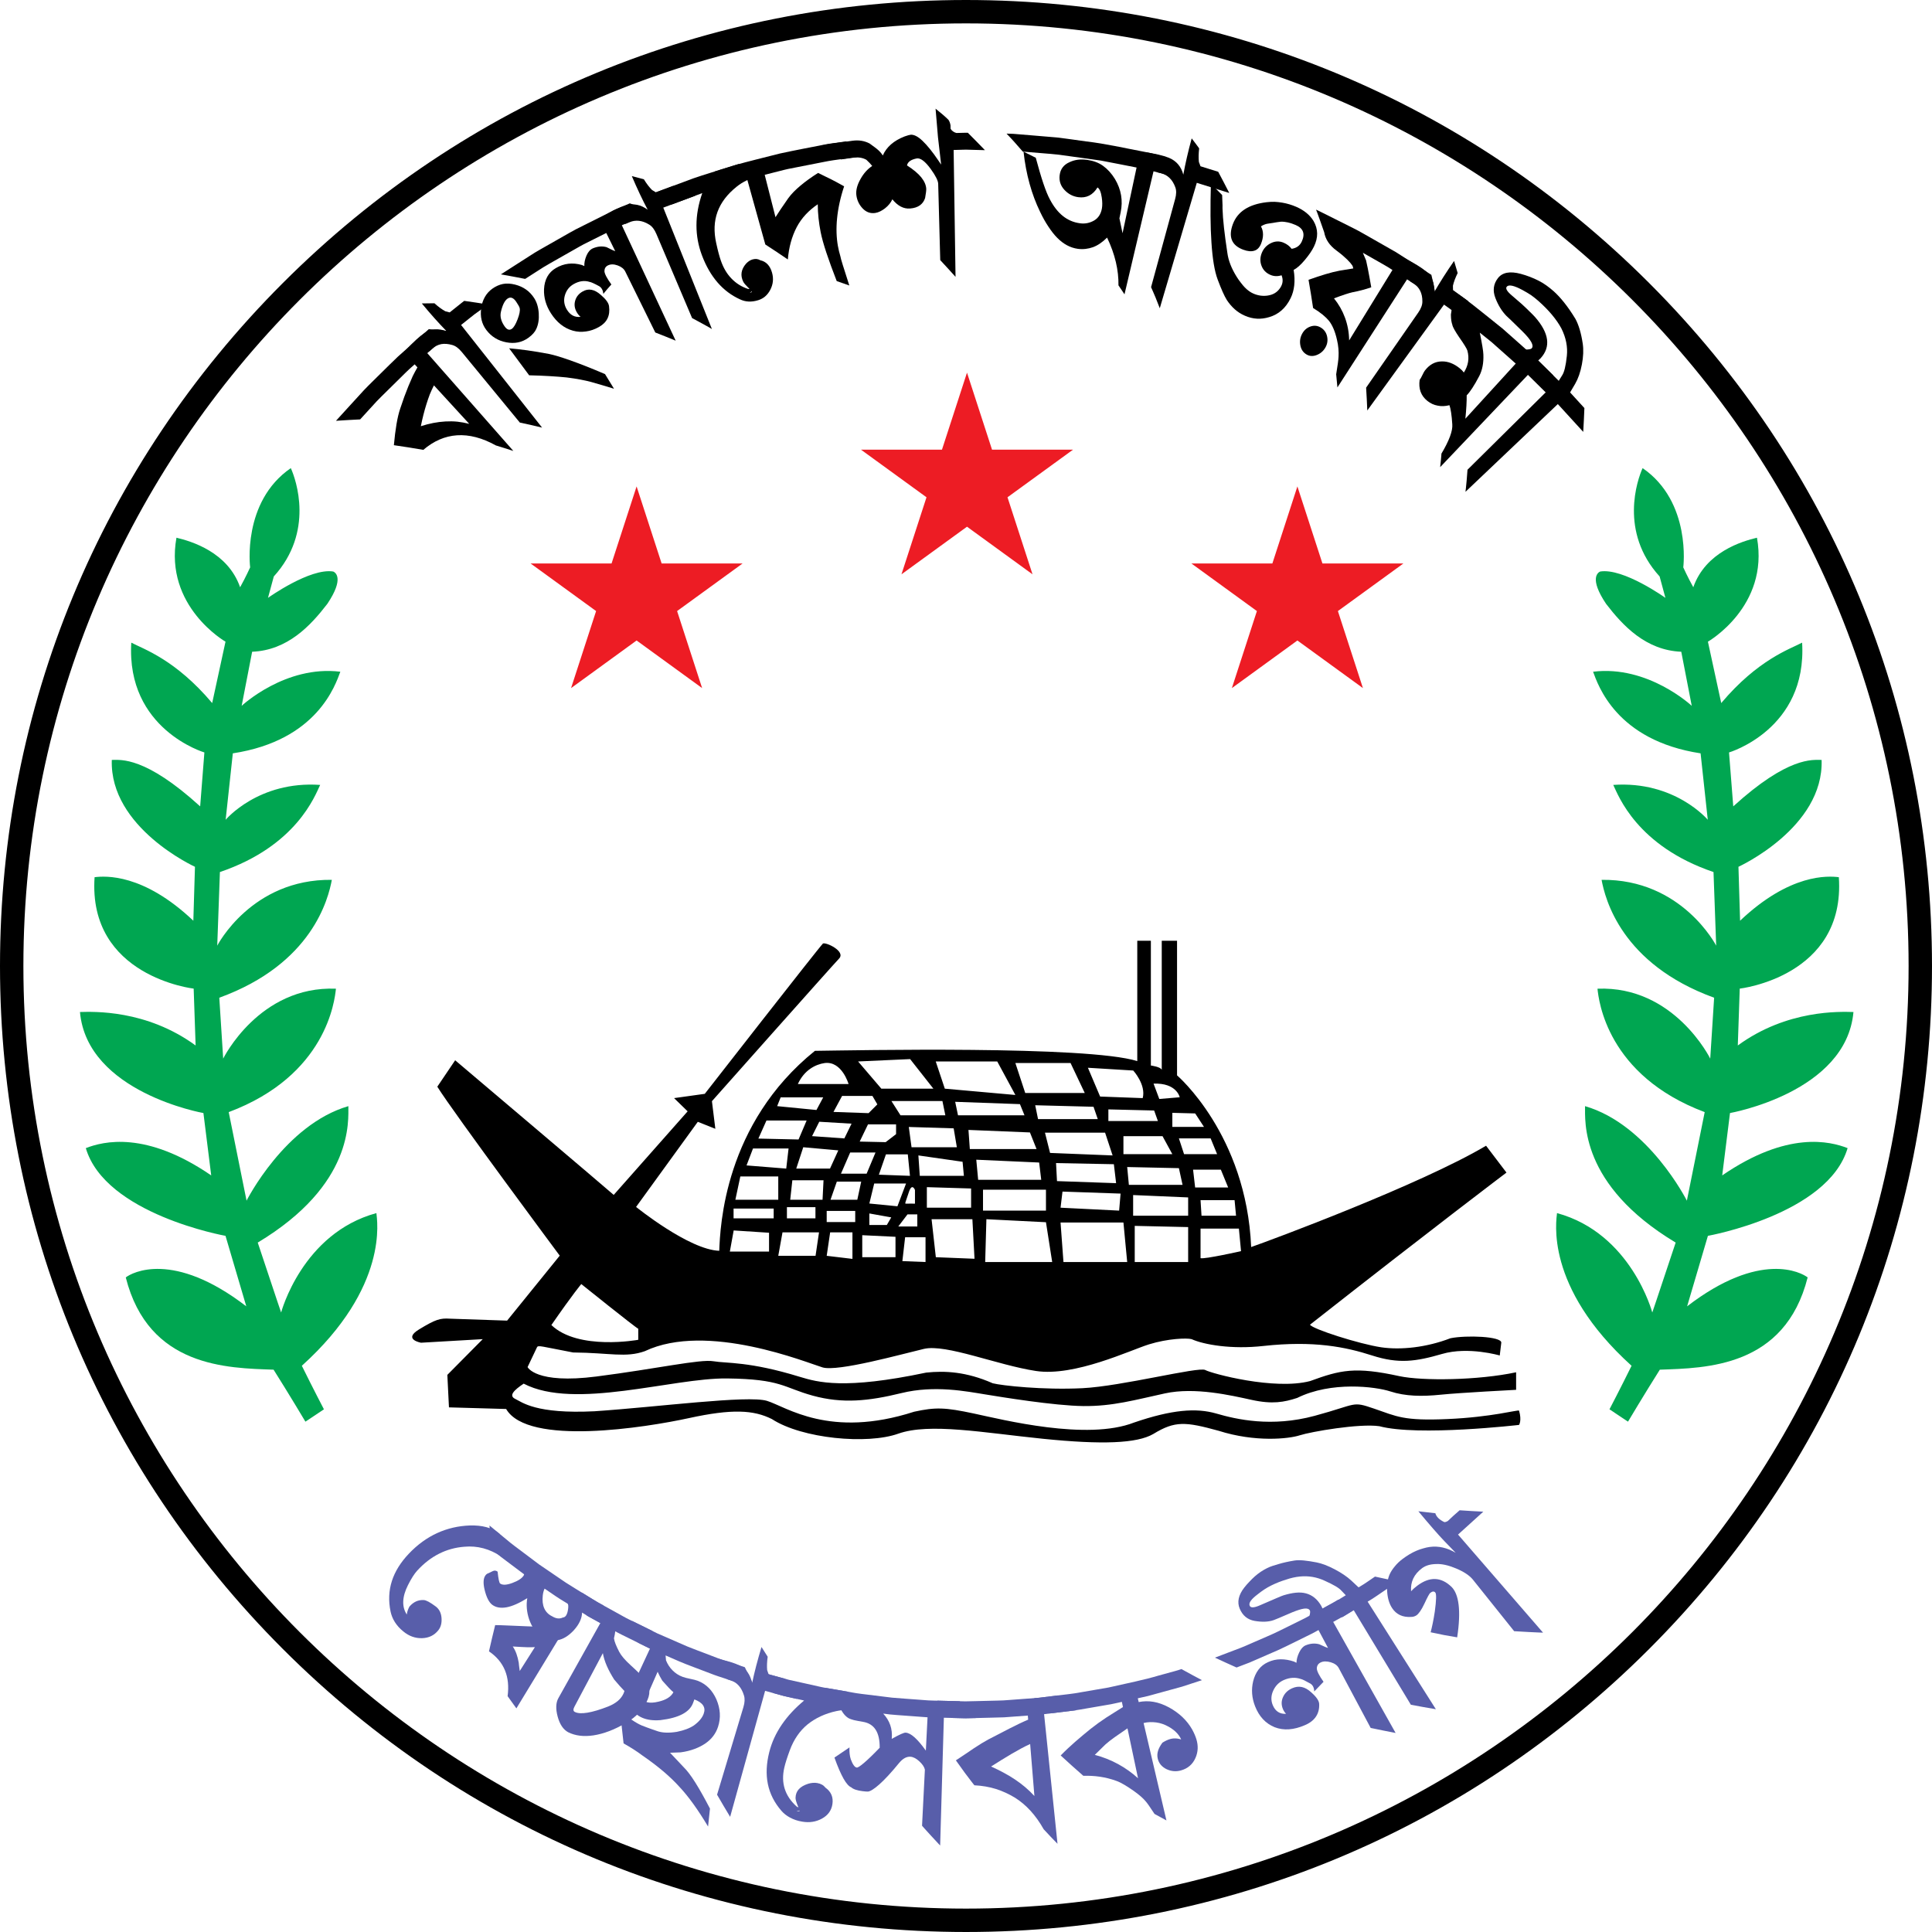 <?xml version="1.0" encoding="utf-8"?>
<!-- Generator: Adobe Illustrator 28.6.0, SVG Export Plug-In . SVG Version: 9.03 Build 54939)  -->
<svg version="1.1" id="Layer_1" xmlns="http://www.w3.org/2000/svg" xmlns:xlink="http://www.w3.org/1999/xlink" x="0px" y="0px"
	 viewBox="0 0 495.601 495.6" enable-background="new 0 0 495.601 495.6" xml:space="preserve">
<g>
	<g>
		<path d="M247.799,495.6c-66.189,0-128.418-25.775-175.221-72.579C25.776,376.218,0,313.99,0,247.8
			c0-66.19,25.776-128.418,72.579-175.221C119.382,25.776,181.61,0,247.799,0c66.19,0,128.418,25.776,175.221,72.579
			c46.804,46.803,72.58,109.032,72.58,175.221c0,66.189-25.776,128.418-72.58,175.221C376.218,469.825,313.989,495.6,247.799,495.6z
			 M247.799,6C114.471,6,6,114.471,6,247.8s108.471,241.8,241.799,241.8c133.33,0,241.801-108.471,241.801-241.8
			S381.129,6,247.799,6z"/>
	</g>
	<path d="M389.67,361.853c-0.333-0.25-7,1.667-18.334,2.167c-11.334,0.5-13-0.667-18.833-2.667c-5.833-2-4.167-1.166-15.25,1.834
		c-11.083,3-20.084,0.917-25.25-0.583c-5.166-1.5-11.417-1-21.084,2.307c-12.084,4.724-33.666-0.724-41.083-2.308
		c-7.417-1.584-9.833-1.666-15.333-0.467c-21.688,7.004-32.834-1.283-37.75-2.783c-4.917-1.5-28.084,1.584-44.25,2.667
		c-15.084,0.75-18.584-2.333-20.334-3.167c-1.75-0.834-0.333-2.25,2.167-3.916c13.084,6.834,38.167-1.5,52.167-1.334
		c14,0.166,14.416,2.334,22,4.417c7.583,2.083,14.25,1.417,22.75-0.666s16.75-0.417,21.416,0.333c4.084,0.667,17.75,2.917,25.25,3
		c7.5,0.083,13.25-1.583,20.917-3.25c7.667-1.667,16.916,0.5,22.25,1.667c5.334,1.167,8.333,0.583,11.666-0.5
		c8.75-4.333,20.083-2.917,23.917-1.667c3.834,1.25,8.083,1.333,12.916,0.833c4.833-0.5,19.334-1.25,19.334-1.25s0,0,0-4.5
		c-9.75,2.083-24,2.25-29.917,1c-11.417-2.5-15.166-1.583-22.916,1.25c-9.166,2.416-25.25-1.916-26.917-2.833
		c-1.667-0.917-21.417,4.167-31.5,4.667c-10.083,0.5-20.666-0.667-23-1.261c-6.834-3.011-12.333-3.239-17.083-2.739
		c-21,4.417-27.75,2.499-32.417,1.083c-13-4-18.75-3.417-22.166-4c-3.417-0.583-14.417,1.916-30,3.916
		c-15.584,2-17.667-2.416-17.667-2.416s0,0,2.417-5.084c0.333-0.584,0.916-0.25,9.25,1.334c9.5,0.084,13.5,1.416,18.416-0.334
		c16-7.584,41.667,3.001,45.584,4.167c3.917,1.166,20.333-3.417,26-4.75c5.666-1.333,18.833,4.167,28.75,5.667
		c9.917,1.5,24.166-5.334,28.999-6.834s9.75-1.666,10.917-1.333c3.167,1.417,10.25,2.667,18.417,1.75
		c12.917-1.417,21.107,0.251,27.892,2.44c6.785,2.188,11.162,1.576,17.947-0.394c6.741-1.97,14.795,0.394,14.795,0.394
		s0,0,0.395-3.283c0.088-1.62-8.93-1.97-13.045-1.138c-6.129,2.364-12.738,3.063-17.773,2.319
		c-5.559-0.832-17.628-4.672-18.253-5.797c31.5-24.75,50.399-39.018,50.399-39.018s0,0-5.233-6.89
		c-16.918,10.028-55.462,24.332-60.259,25.988c-1.221-28.865-19.011-44.037-19.011-44.037v-34.533h-3.924c0,0,0,0,0,33.138
		c-0.175-0.785-2.791-1.134-2.791-1.134v-32.004h-3.488c0,0,0,11.25,0,30.871c-12.819-4.012-72.443-2.756-82.693-2.631
		c-23.25,18.75-24.291,45.042-24.541,51.292c-7.75-0.25-21.334-11.25-21.334-11.25l15.834-21.834l4.5,1.792l-0.875-7.084
		c0,0,30.527-34.377,32.631-36.6c1.726-1.846-3.32-4.216-4.145-3.85c-1.191,1.191-30.321,38.565-30.321,38.565l-7.878,1.1
		l3.481,3.39c0,0,0,0-18.962,21.436c-1.19-1.099-40.672-34.535-40.672-34.535l-4.581,6.778c4.261,6.824,31.406,43.343,31.406,43.343
		l-13.5,16.666c0,0,0,0-14.667-0.5c-2.5-0.167-3.666,0.167-7.916,2.75c-4.25,2.583,0.5,3.417,0.5,3.417l15.833-0.917l-9.083,9.167
		l0.416,8.333c0,0,0,0,14.667,0.417c5.584,9.584,35.833,4.75,46.917,2.333c11.083-2.417,16.583-2.083,21.25,0.25
		c7.751,5.041,24.5,6.583,32.416,3.75c8-2.833,21.833-0.25,37.083,1.304s24.167,1.196,28.333-1.221
		c5.583-3.417,8.25-3.166,16.75-0.833c9.416,3,18,2.083,20.834,1.167c2.834-0.916,15.25-3.084,20.416-2.334
		c10,2.666,35.834-0.333,35.834-0.333S390.42,364.437,389.67,361.853z M209.206,322.143h-9.563l1.085-6.014h9.366L209.206,322.143z
		 M201.862,312.534v-2.863h7.319v2.863H201.862z M211.002,307.76h-8.292l0.542-4.99h8L211.002,307.76z M266.28,287.073l-0.725-3.551
		l14.957,0.389l1.089,3.162H266.28z M283.478,290.553l1.928,5.841l-16.041-0.643l-1.307-5.198H283.478z M265.897,294.758h-17.114
		l-0.351-4.906l15.771,0.643L265.897,294.758z M245.751,286.103l-0.726-3.463l16.616,0.596l1.167,2.867H245.751z M247.259,301.629
		h-11.314l-0.359-5.235l11.336,1.627L247.259,301.629z M245.453,294.292H233.83l-0.701-5.199l11.507,0.351L245.453,294.292z
		 M234.71,305.265v3.505c0,0-1.875-0.041-2.292,0c-0.416,0.041-0.125-0.333,0.71-2.916
		C233.963,303.271,234.71,305.265,234.71,305.265z M233.427,301.629l-7.977-0.294l1.811-5.211h5.609L233.427,301.629z
		 M229.864,290.932l-2.675,2.058l-6.659-0.15l2.132-4.414h7.202V290.932z M222.308,301.079h-6.583l2.363-5.431h6.495
		L222.308,301.079z M223.006,311.279l5.622,1.008l-1.131,1.944h-4.49V311.279z M222.808,285.548l-9.002-0.315l2.206-4.096h7.787
		l1.26,2.161L222.808,285.548z M218.441,288.248l-1.845,3.781l-8.282-0.585l1.845-3.691L218.441,288.248z M215.042,295.097
		l-2.128,4.673h-8.66l1.798-5.478L215.042,295.097z M218.671,322.931l-6.605-0.788l0.887-6.014h5.718V322.931z M219.384,313.488
		h-7.319v-2.863h7.319V313.488z M219.919,307.76h-6.875l1.625-4.656h6.25L219.919,307.76z M229.714,322.5h-8.527v-5.645l8.527,0.412
		V322.5z M223.006,308.729l1.247-5.125h8.166l-2.208,5.833L223.006,308.729z M232.8,311.509h2.51v3.111h-4.879L232.8,311.509z
		 M237.417,323.736l-5.939-0.235l0.706-6.116h5.234V323.736z M237.761,304.531l11.348,0.344v4.926h-11.348V304.531z M240.063,322.5
		l-1.094-9.746h10.47l0.547,10.147L240.063,322.5z M250.438,297.491l16.13,0.723l0.529,4.43h-16.178L250.438,297.491z
		 M252.164,305.186h16.149v5.362h-16.149V305.186z M252.722,323.736l0.312-10.981l15.279,0.772l1.597,10.21H252.722z M270.9,298.358
		l14.83,0.289l0.577,4.862l-15.166-0.529L270.9,298.358z M287.455,306.184l-0.374,4.364l-15.026-0.748l0.498-4.134L287.455,306.184z
		 M272.802,323.736l-0.747-10.132h16.131l0.964,10.132H272.802z M288.185,296.068v-4.614h10.031l2.515,4.614H288.185z
		 M289.149,299.369l13.267,0.289l0.936,4.285h-13.77L289.149,299.369z M304.788,323.736h-13.703v-9.272l13.703,0.312V323.736z
		 M304.788,311.858h-14.114v-5.3l14.114,0.607V311.858z M318.352,320.949c0,0-9.362,2.109-10.385,1.797c0-5.548,0-7.579,0-7.579
		h9.838L318.352,320.949z M317.071,311.858h-8.854l-0.25-3.99h8.73L317.071,311.858z M315.053,304.617h-8.474l-0.529-4.573h7.126
		L315.053,304.617z M312.215,296.068h-8.477l-1.322-4.044h8.14L312.215,296.068z M306.59,285.621l2.255,3.448h-8.113v-3.603
		L306.59,285.621z M302.625,281.473l-5.242,0.437l-1.47-3.932C301.87,277.74,302.625,281.473,302.625,281.473z M296.065,284.87
		l0.959,2.695h-12.701v-2.98L296.065,284.87z M290.702,274.614c0,0,3.337,3.64,2.427,7.078c-10.921-0.404-10.921-0.404-10.921-0.404
		l-3.135-7.382L290.702,274.614z M274.623,272.693l3.641,7.685h-15.27l-2.527-7.685H274.623z M255.815,272.289l4.651,8.595
		l-18.101-1.617l-2.326-6.978H255.815z M241.752,282.437l0.75,3.666h-11.5l-2.334-3.666H241.752z M233.467,271.682l5.966,7.584
		h-13.348l-5.966-6.978L233.467,271.682z M211.555,272.693c4.411-0.567,6.122,5.384,6.122,5.384h-13.008
		C206.289,274.521,209.17,273.036,211.555,272.693z M200.258,281.498h10.915l-1.733,3.24l-10.082-0.99L200.258,281.498z
		 M196.612,287.438h10.307l-2.071,4.867l-10.307-0.232L196.612,287.438z M193.164,294.608h9.122l-0.601,5.162l-10.183-0.813
		L193.164,294.608z M189.912,301.785h9.731v5.976h-11.004L189.912,301.785z M188.179,310.024h10.288v2.51h-10.288V310.024z
		 M188.206,315.636l9.07,0.591v4.831h-10.056L188.206,315.636z M149.114,329.393c0,0,13.876,11.143,14.612,11.458
		c0,2.839,0,2.839,0,2.839s-15.376,2.834-22.286-3.785C147.117,331.706,149.114,329.393,149.114,329.393z"/>
	<polygon fill="#ED1C24" points="248.057,95.59 254.477,115.35 275.255,115.35 258.445,127.563 264.865,147.324 248.057,135.111 
		231.247,147.324 237.668,127.563 220.858,115.35 241.636,115.35 	"/>
	<polygon fill="#ED1C24" points="163.301,124.777 169.722,144.538 190.499,144.538 173.69,156.751 180.11,176.511 163.301,164.298 
		146.492,176.511 152.913,156.751 136.103,144.538 156.88,144.538 	"/>
	<polygon fill="#ED1C24" points="332.811,124.777 339.233,144.538 360.011,144.538 343.2,156.751 349.62,176.511 332.811,164.298 
		316.003,176.511 322.423,156.751 305.614,144.538 326.392,144.538 	"/>
	<path fill="#00A651" d="M64.169,145.544c0,0-2.167-16.795,10.429-25.463c1.354,2.979,6.043,16.358-4.363,27.793
		c-1.487,5.488-1.487,5.488-1.487,5.488s10.799-7.73,16.744-6.752c0.529,0.244,2.896,1.702-1.521,8.285
		c-4.292,5.583-10.167,11.917-19.292,12.292c-2.688,13.875-2.688,13.875-2.688,13.875s11.188-10.5,25.312-8.75
		c-1.25,3.312-5.861,17.624-27.58,20.937c-1.84,17.039-1.84,17.039-1.84,17.039s8.414-10.045,24.244-8.94
		c-1.314,2.735-6.048,15.671-25.716,22.351c-0.684,18.88-0.684,18.88-0.684,18.88s8.783-17.144,29.398-16.882
		c-0.894,4.786-4.997,21.562-28.873,30.24c0.999,15.619,0.999,15.619,0.999,15.619s9.203-18.722,28.924-17.933
		c-0.316,2.998-2.42,22.245-27.505,31.659C63.247,308,63.247,308,63.247,308s9.807-19.501,26.12-24.251
		c-0.062,3.625,1.5,20.125-23.25,35c5.438,16.375,6,17.938,6,17.938s5.375-20.312,24.438-25.5
		c0.125,1.688,3.375,18.832-19.125,39.166c2.916,5.917,5.666,11.167,5.666,11.167l-4.75,3.167c0,0-4.166-7.001-8.166-13.334
		c-11.833-0.416-32.083-0.582-37.917-23.666c1.583-1.25,12.167-7.001,30.917,7.416c-5.333-18.083-5.333-18.083-5.333-18.083
		s-30.833-5.5-35.833-22.5c4.5-1.75,15.417-4.5,32.167,7c-2-16-2-16-2-16s-29.833-5.251-31.667-25.917
		c3.417-0.083,17-0.666,29.667,8.584c-0.5-14.584-0.5-14.584-0.5-14.584s-27.167-3.083-25.417-28.583
		c2.75-0.334,12.5-1.002,25.333,11.166c0.417-13.834,0.417-13.834,0.417-13.834s-21.917-10-21.333-27.417
		c2.333,0,8.557-0.919,22.667,11.917c1.083-13.833,1.083-13.833,1.083-13.833s-20.083-5.917-18.75-28.167
		c3.167,1.667,11.333,4.334,20.75,15.5c3.417-15.75,3.417-15.75,3.417-15.75s-15.75-9-12.583-26.667
		c3.833,0.917,13.166,3.669,16.333,12.709C63.013,148.101,64.169,145.544,64.169,145.544z"/>
	<path fill="#00A651" d="M431.796,145.544c0,0,2.166-16.795-10.43-25.463c-1.353,2.979-6.043,16.358,4.363,27.793
		c1.486,5.488,1.486,5.488,1.486,5.488s-10.799-7.73-16.744-6.752c-0.529,0.244-2.896,1.702,1.521,8.285
		c4.291,5.583,10.166,11.917,19.291,12.292c2.688,13.875,2.688,13.875,2.688,13.875s-11.188-10.5-25.312-8.75
		c1.25,3.312,5.861,17.624,27.58,20.937c1.842,17.039,1.842,17.039,1.842,17.039s-8.414-10.045-24.244-8.94
		c1.314,2.735,6.047,15.671,25.717,22.351c0.684,18.88,0.684,18.88,0.684,18.88s-8.783-17.144-29.398-16.882
		c0.895,4.786,4.996,21.562,28.873,30.24c-1,15.619-1,15.619-1,15.619s-9.203-18.722-28.924-17.933
		c0.316,2.998,2.42,22.245,27.504,31.659C432.718,308,432.718,308,432.718,308s-9.809-19.501-26.121-24.251
		c0.062,3.625-1.5,20.125,23.25,35c-5.438,16.375-6,17.938-6,17.938s-5.375-20.312-24.438-25.5
		c-0.125,1.688-3.375,18.832,19.125,39.166c-2.916,5.917-5.666,11.167-5.666,11.167l4.75,3.167c0,0,4.166-7.001,8.166-13.334
		c11.834-0.416,32.084-0.582,37.918-23.666c-1.584-1.25-12.168-7.001-30.918,7.416c5.334-18.083,5.334-18.083,5.334-18.083
		s30.834-5.5,35.834-22.5c-4.5-1.75-15.418-4.5-32.168,7c2-16,2-16,2-16s29.834-5.251,31.668-25.917
		c-3.418-0.083-17-0.666-29.668,8.584c0.5-14.584,0.5-14.584,0.5-14.584s27.168-3.083,25.418-28.583
		c-2.75-0.334-12.502-1.002-25.334,11.166c-0.416-13.834-0.416-13.834-0.416-13.834s21.916-10,21.332-27.417
		c-2.332,0-8.557-0.919-22.666,11.917c-1.084-13.833-1.084-13.833-1.084-13.833s20.084-5.917,18.75-28.167
		c-3.166,1.667-11.332,4.334-20.75,15.5c-3.416-15.75-3.416-15.75-3.416-15.75s15.75-9,12.584-26.667
		c-3.834,0.917-13.166,3.669-16.334,12.709C432.952,148.101,431.796,145.544,431.796,145.544z"/>
	<g>
		<g>
			<path fill="#585EAA" d="M104.663,406.598c0.853-1.682,1.634-2.897,2.329-3.663c3.477-3.82,7.58-5.821,12.127-6.162
				c3.327-0.307,6.476,0.52,9.51,2.547c0,0-0.134-1.478-0.268-2.956c-0.117-1.464-0.234-2.928-0.234-2.928
				c-1.921-1.589-4.491-2.208-7.643-2.119c-5.845,0.225-11.141,2.541-15.584,7.213c-4.215,4.432-5.864,9.331-4.705,14.896
				c0.399,1.858,1.451,3.616,3.281,5.084c1.445,1.195,3.056,1.773,4.807,1.717c1.752-0.055,3.131-0.74,4.161-2.034
				c0.644-0.809,0.912-1.859,0.818-3.142c-0.095-1.282-0.579-2.259-1.467-2.939c-1.434-1.076-2.46-1.631-3.082-1.662
				c-1.412-0.077-2.621,0.448-3.681,1.666c-0.379,0.712-0.615,1.404-0.682,2.047C103.035,412.16,103.141,409.62,104.663,406.598z"/>
			<path fill="#585EAA" d="M149.419,413.727c0.379,0.233,0.879,0.54,1.5,0.921c0.638,0.352,1.4,0.773,2.286,1.261l3.348,1.85
				c0,0-0.443-1.484-0.887-2.97c-0.422-1.472-0.845-2.944-0.845-2.944s-0.49-0.27-1.347-0.742c-0.856-0.474-2.029-1.237-3.463-2.107
				c-1.422-0.889-3.11-1.881-4.87-3.021c-1.733-1.181-3.582-2.44-5.431-3.7l-1.386-0.941c-0.445-0.335-0.888-0.669-1.328-1
				c-0.88-0.661-1.747-1.312-2.586-1.942c-1.675-1.262-3.264-2.408-4.532-3.509c-2.589-2.137-4.315-3.56-4.315-3.56
				s0.095,1.484,0.19,2.969c0.113,1.5,0.226,3,0.226,3s0.512,0.423,1.28,1.057c0.384,0.318,0.832,0.689,1.312,1.085
				c0.497,0.374,1.028,0.773,1.559,1.173c2.125,1.596,4.249,3.19,4.249,3.19c0.097,0.073,0.072,0.209-0.074,0.41
				c-0.455,0.692-1.409,1.318-2.885,1.863c-1.478,0.545-2.527,0.584-3.126,0.135c-0.233-0.175-0.458-1.196-0.645-3.042
				c-0.396-0.297-0.803-0.344-1.223-0.143l-1.509,0.71c-0.135,0.103-0.254,0.22-0.356,0.349c-0.57,0.722-0.669,1.957-0.254,3.707
				c0.47,1.955,1.135,3.255,1.956,3.871c0.925,0.694,2.145,0.919,3.639,0.658c1.497-0.266,3.312-1.074,5.357-2.345
				c-0.305,1.741-0.15,3.548,0.476,5.424c0.722,2.036,1.773,3.565,3.21,4.41c2.843,1.749,5.611,1.232,8.241-1.593
				c1.391-1.535,2.09-3.058,2.131-4.547L149.419,413.727z M145.245,414.361c-0.218,0.352-0.504,0.539-0.858,0.564
				c-0.836,0.408-1.753,0.306-2.743-0.303c-1.924-0.921-2.693-2.796-2.413-5.324c0.077-0.698,0.233-1.291,0.469-1.781
				c0,0,1.455,0.991,2.91,1.983c0.717,0.513,1.487,0.942,2.044,1.297c0.563,0.345,0.938,0.575,0.938,0.575
				c0.185,0.163,0.23,0.604,0.142,1.324C145.645,413.419,145.483,413.974,145.245,414.361z"/>
			<path fill="#585EAA" d="M132.464,438.236l13.041-21.458c-2.219,0.14-3.764,0.306-4.597,0.521c-2.135,0.033-3.99-0.046-5.62-0.114
				c-1.646-0.068-3.046-0.127-4.203-0.176c-2.33-0.103-3.706-0.147-4.063-0.133c0,0-0.406,1.679-0.812,3.356
				c-0.388,1.687-0.776,3.373-0.776,3.373c3.927,2.679,5.429,6.53,4.779,11.5L132.464,438.236z M133.326,428.647
				c-0.182-1.324-0.262-2.029-0.256-2.124c-0.286-1.639-0.771-3.057-1.535-4.163c1.545,0.097,2.772,0.171,3.718,0.194
				c0.956,0.006,1.608-0.006,1.962-0.03L133.326,428.647z"/>
			<path fill="#585EAA" d="M166.111,436.036c0.873-2.009,0.53-3.895-0.984-5.637c-0.221-0.276-0.618-0.672-1.184-1.193
				c-0.554-0.549-1.275-1.228-2.161-2.033c-1.452-1.314-2.432-2.465-2.948-3.457c-0.771-1.492-1.226-2.611-1.338-3.45
				c0.165-0.664,0.275-1.266,0.331-1.802c0,0,0.176,0.098,0.484,0.268c0.304,0.178,0.753,0.402,1.296,0.665
				c1.082,0.533,2.525,1.244,3.968,1.954c1.449,0.697,2.869,1.458,3.981,1.925c1.106,0.481,1.844,0.802,1.844,0.802
				s-0.535-1.415-1.069-2.83c-0.266-0.695-0.509-1.429-0.691-1.973c-0.181-0.543-0.302-0.905-0.302-0.905s-1.157-0.57-2.893-1.428
				c-0.869-0.427-1.882-0.925-2.967-1.459c-1.094-0.518-2.197-1.193-3.334-1.803c-1.13-0.624-2.26-1.248-3.319-1.833
				c-1.064-0.578-2.051-1.125-2.865-1.651c-1.649-1.015-2.748-1.691-2.748-1.691s0.313,1.466,0.626,2.933
				c0.333,1.479,0.666,2.958,0.666,2.958s0.209,0.14,0.538,0.321c0.329,0.181,0.768,0.423,1.206,0.665
				c0.877,0.483,1.754,0.968,1.754,0.968l-10.768,19.268c-0.646,1.155-0.721,2.719-0.185,4.714c0.536,1.991,1.448,3.357,2.719,4.034
				c1.811,0.897,3.987,1.171,6.472,0.794c2.486-0.378,5.269-1.38,8.369-3.203C163.265,440.409,165.072,438.422,166.111,436.036z
				 M159.894,434.536c-0.636,1.346-1.911,2.423-3.866,3.21c-4.257,1.666-7.218,2.144-8.606,1.386
				c-0.397-0.219-0.421-0.657-0.072-1.314l7.295-13.746c0.379,2.143,1.367,4.318,2.889,6.745c1.051,1.255,1.937,2.244,2.647,2.963
				C160.112,434.021,160.018,434.275,159.894,434.536z"/>
			<path fill="#585EAA" d="M180.509,439.619c-0.359,1.02-1.184,2.023-2.493,2.979c-1.092,0.735-2.545,1.287-4.374,1.653
				c-1.952,0.319-3.58,0.275-4.851-0.122c-2.482-0.828-3.88-1.396-4.25-1.542c-1.459-0.644-3.3-1.87-5.439-3.743
				c0,0,0.045,0.525,0.111,1.314c0.077,0.782,0.18,1.825,0.283,2.868c0.234,2.098,0.468,4.195,0.468,4.195
				c1.843,1.029,3.465,2.072,4.868,3.131c3.906,2.691,7.044,5.339,9.399,7.953c2.389,2.524,4.811,5.93,7.405,10.24l0.489-4.596
				c-2.782-5.335-4.929-8.847-6.733-10.614l-3.508-3.716c1.071-0.039,1.975-0.072,2.708-0.1c2.643-0.348,4.799-1.221,6.387-2.311
				c1.595-1.109,2.653-2.525,3.211-4.234c0.757-2.317,0.598-4.664-0.405-7.014c-1.019-2.312-2.58-3.95-4.803-4.802
				c-0.423-0.161-1.062-0.326-1.921-0.499c-0.86-0.171-1.502-0.339-1.926-0.5c-1.046-0.375-1.913-0.965-2.625-1.685
				c-0.712-0.716-1.268-1.566-1.662-2.55c-0.016-0.183-0.054-0.604-0.112-1.267c0,0,1.405,0.613,3.512,1.531
				c2.112,0.908,5.004,1.929,7.859,3.041c1.421,0.575,2.887,1.025,4.252,1.473c1.365,0.446,2.64,0.862,3.732,1.22
				c2.175,0.746,3.661,1.124,3.66,1.124c0,0-0.175-0.329-0.438-0.822c-0.263-0.49-0.609-1.147-0.94-1.837
				c-0.656-1.357-1.312-2.714-1.312-2.714s-1.861-0.607-4.651-1.518c-1.409-0.417-2.988-1.088-4.708-1.725
				c-1.711-0.664-3.555-1.322-5.366-2.064c-1.794-0.782-3.588-1.565-5.271-2.298c-0.841-0.367-1.654-0.721-2.425-1.057
				c-0.754-0.373-1.467-0.726-2.125-1.051c-2.634-1.298-4.391-2.163-4.391-2.163s0.38,1.396,0.761,2.792
				c0.4,1.407,0.8,2.813,0.8,2.813l3.047,1.505l-5.254,11.3c-0.562,1.208-0.489,2.433,0.236,3.696
				c0.724,1.263,1.742,2.18,3.036,2.743c1.252,0.541,2.814,0.762,4.675,0.604c4.77-0.57,7.491-2.058,8.354-4.383l0.346-0.93
				C180.323,436.775,181.115,438.012,180.509,439.619z M172.744,434.093c-0.602,1.154-1.869,1.975-3.824,2.421
				c-1.193,0.292-2.177,0.338-2.939,0.14c-0.429-0.095-0.494-0.484-0.195-1.166l2.914-6.643c0.316,0.724,0.712,1.482,1.191,2.276
				C171.12,432.5,172.059,433.539,172.744,434.093z"/>
			<path fill="#585EAA" d="M189.707,427.232c-0.626-0.312-1.42-0.616-2.384-0.909c-0.961-0.302-2.11-0.545-3.389-0.908
				c0,0,0.154,0.341,0.385,0.853c0.229,0.521,0.548,1.185,0.877,1.84c0.663,1.325,1.325,2.649,1.325,2.649
				c0.424,0.139,0.731,0.239,0.923,0.302c1.653,0.54,2.768,1.817,3.394,3.845c0.263,0.824,0.22,1.83-0.136,3.014l-6.759,22.461
				c0,0,0.826,1.418,1.652,2.836c0.851,1.422,1.702,2.844,1.702,2.844l8.97-32.32c0,0,2.034,0.559,4.067,1.118
				c1.011,0.303,2.05,0.491,2.819,0.674c0.772,0.172,1.286,0.287,1.286,0.287s-0.771-1.283-1.542-2.566
				c-0.766-1.261-1.485-2.599-1.485-2.599l-4.248-1.168c-0.165-0.431-0.288-0.786-0.37-1.066c-0.092-0.967-0.045-2.111,0.135-3.433
				l-1.586-2.492c-1.001,3.326-1.809,6.409-2.404,9.242C192.481,429.612,191.423,428.09,189.707,427.232z"/>
			<path fill="#585EAA" d="M220.856,438.751c0,0-0.219-0.292-0.546-0.73c-0.327-0.434-0.759-1.019-1.181-1.637
				c-0.836-1.215-1.671-2.43-1.671-2.43s-1.388-0.24-3.471-0.6c-1.038-0.195-2.263-0.354-3.551-0.646
				c-1.289-0.288-2.663-0.596-4.038-0.903c-1.375-0.306-2.75-0.611-4.039-0.898c-1.273-0.35-2.462-0.676-3.481-0.955
				c-2.037-0.559-3.396-0.931-3.396-0.931s0.711,1.319,1.422,2.639c0.734,1.327,1.468,2.653,1.468,2.653s0.49,0.135,1.225,0.337
				c0.735,0.201,1.711,0.489,2.708,0.689c1.984,0.441,3.969,0.884,3.969,0.884c-4.565,3.803-7.682,8.211-8.941,13.233
				c-1.482,5.88-0.53,10.861,3.135,15.073c0.59,0.683,1.328,1.26,2.211,1.73c0.882,0.476,1.909,0.842,3.091,1.029
				c1.848,0.322,3.555,0.064,5.09-0.784c1.535-0.847,2.415-2.069,2.667-3.662c0.284-1.796-0.317-3.22-1.775-4.27
				c-0.484-0.628-1.187-1.023-2.11-1.183c-0.705-0.122-1.465-0.064-2.285,0.169c-2.14,0.69-3.235,1.811-3.285,3.643
				c0.007,0.425,0.187,1.079,0.552,1.964c0.362,0.891,0.557,1.291,0.564,1.253c-0.04,0.201-0.335,0.264-0.878,0.138
				c1.198-0.08,1.744-0.354,1.624-0.7c-0.091-0.017-0.253-0.044-0.483-0.085c-0.553-0.088-0.906-0.225-1.072-0.343
				c-3.066-2.753-4.08-6.073-3.188-9.983c0.255-1.128,0.728-2.61,1.409-4.45c1.03-2.798,2.567-5.012,4.564-6.651
				c1.99-1.596,4.474-2.791,7.421-3.416c0.945-0.193,1.937-0.299,2.979-0.317C218.606,438.601,219.698,438.674,220.856,438.751z"/>
			<path fill="#585EAA" d="M250.381,440.716c0,0-1.065-1.058-2.131-2.116c-0.527-0.517-1.048-1.095-1.438-1.506
				c-0.387-0.417-0.646-0.694-0.646-0.694s-2.17-0.054-5.426-0.134c-0.814-0.026-1.697-0.023-2.628-0.078
				c-0.93-0.069-1.911-0.143-2.925-0.218c-2.028-0.159-4.195-0.29-6.356-0.483c-2.153-0.266-4.306-0.531-6.324-0.78
				c-1.008-0.135-1.989-0.217-2.907-0.379c-0.918-0.159-1.786-0.311-2.587-0.45c-3.206-0.552-5.343-0.92-5.343-0.92
				s0.761,1.105,1.522,2.211c0.78,1.109,1.56,2.219,1.56,2.219l0.703,0.561c0.623,1.409,1.402,2.362,2.32,2.857
				c0.249,0.127,0.672,0.274,1.269,0.44c0.602,0.138,1.378,0.283,2.331,0.442c2.908,0.481,4.328,2.699,4.286,6.648
				c-3.324,3.465-5.367,5.149-5.877,5.087c-0.519-0.064-1.039-0.774-1.54-2.127c-0.272-0.827-0.384-1.832-0.333-3.045l-3.856,2.605
				c0.822,2.323,1.613,4.132,2.338,5.421c0.726,1.287,1.396,1.991,1.975,2.218c0.52,0.48,1.495,0.81,2.921,0.985
				c0.58,0.071,1.026,0.105,1.344,0.102c1.174-0.09,3.947-2.348,7.965-7.29c0.963-1.172,1.946-1.722,2.969-1.647
				c0.725,0.054,1.48,0.45,2.277,1.19c0.796,0.74,1.27,1.446,1.41,2.117l-0.728,14.388c0,0,0.284,0.323,0.711,0.807
				c0.432,0.476,1.008,1.109,1.583,1.742c1.174,1.268,2.349,2.534,2.349,2.534l0.954-32.784c0,0,2.064,0.051,4.129,0.103
				c0.516,0.013,1.032,0.026,1.516,0.038c0.484-0.012,0.936-0.022,1.323-0.032C249.864,440.729,250.381,440.716,250.381,440.716z
				 M237.501,449.071c-2.132-2.974-3.808-4.509-5.172-4.608c-0.456-0.034-1.633,0.502-3.582,1.602l0.006-0.062
				c0.236-2.496-0.519-4.62-2.191-6.425c0,0,0.708,0.088,1.77,0.22c1.062,0.121,2.489,0.192,3.911,0.307
				c2.846,0.211,5.691,0.422,5.691,0.422L237.501,449.071z"/>
			<path fill="#585EAA" d="M276.087,438.712c0,0-1.186-0.948-2.373-1.897c-1.162-0.95-2.324-1.9-2.324-1.9s-1.924,0.238-4.811,0.595
				c-1.451,0.108-3.144,0.235-4.958,0.37c-0.906,0.067-1.844,0.137-2.797,0.208c-0.951,0.077-1.919,0.149-2.891,0.152
				c-1.94,0.047-3.881,0.095-5.701,0.139c-0.909,0.018-1.789,0.056-2.623,0.058c-0.834-0.022-1.622-0.042-2.35-0.061
				c-2.911-0.071-4.852-0.118-4.852-0.118s0.994,1.109,1.988,2.218c1.017,1.11,2.034,2.221,2.034,2.221s1.203,0.03,3.007,0.076
				c1.805-0.01,4.211-0.097,6.617-0.146c1.202-0.032,2.405-0.064,3.533-0.095c1.125-0.084,2.174-0.162,3.074-0.229
				c1.799-0.133,2.998-0.221,2.998-0.221l0.086,1.05c-2.961,1.245-6.33,3.085-10.231,5.089c-1.046,0.564-2.253,1.301-3.632,2.213
				c-0.688,0.467-1.421,0.964-2.202,1.494c-0.778,0.516-1.604,1.061-2.477,1.64c0,0,1.167,1.626,2.335,3.251
				c1.184,1.593,2.408,3.148,2.408,3.148c1.984,0.098,3.828,0.414,5.545,0.95c1.717,0.546,3.309,1.296,4.779,2.177
				c2.941,1.816,5.424,4.534,7.457,8.152c0,0,0.881,0.944,1.763,1.888c0.888,0.945,1.786,1.833,1.786,1.833l-3.443-33.24
				L276.087,438.712z M265.348,460.721c-2.965-3.26-6.661-5.572-11.119-7.571c3.636-2.29,6.94-4.361,10.028-5.775L265.348,460.721z"
				/>
			<path fill="#585EAA" d="M308.327,431.001c0,0-1.324-0.708-2.649-1.417c-1.302-0.715-2.604-1.43-2.604-1.43
				s-0.144,0.047-0.412,0.135c-0.27,0.086-0.659,0.229-1.172,0.358c-1.019,0.279-2.473,0.677-4.218,1.155
				c-3.467,1.053-8.197,2.021-12.906,3.08c-2.378,0.41-4.756,0.82-6.986,1.205c-2.221,0.439-4.333,0.596-6.125,0.845
				c-1.797,0.222-3.295,0.407-4.343,0.537c-0.522,0.075-0.938,0.091-1.221,0.114c-0.282,0.021-0.433,0.031-0.433,0.031
				s1.146,1.034,2.309,1.959c1.176,0.947,2.35,1.896,2.35,1.896s1.124-0.139,2.809-0.346c0.843-0.104,1.825-0.224,2.88-0.353
				c1.053-0.126,2.162-0.36,3.279-0.541c2.23-0.385,4.461-0.77,6.134-1.058c1.663-0.34,2.764-0.603,2.764-0.603l0.282,1.334
				c-0.725,0.433-1.44,0.881-2.147,1.345c-0.711,0.44-1.418,0.871-2.113,1.333c-1.393,0.916-2.75,1.897-4.075,2.945
				c-2.642,2.156-5.201,4.288-7.64,6.794c0,0,1.434,1.307,2.869,2.614c1.471,1.302,2.941,2.604,2.941,2.604
				c2.876-0.089,5.658,0.283,8.427,1.286c1.258,0.433,2.757,1.375,4.479,2.571c1.404,1.001,2.438,1.893,3.078,2.681
				c0.366,0.387,1.115,1.468,2.275,3.241l3.059,1.667l-5.863-24.99c1.096-0.276,2.186-0.279,3.246-0.146
				c1.061,0.138,2.116,0.501,3.172,1.09c1.853,1.033,3.039,2.38,3.506,4.053c0.056,0.199,0.014,0.618-0.126,1.256
				c1.137-0.312,1.621-0.68,1.454-1.107c-0.057-0.199-0.213-0.349-0.467-0.45c-1.422-0.724-2.723-0.924-3.926-0.594
				c-0.622,0.17-1.297,0.483-2.023,0.94c-1.096,1.468-1.525,2.776-1.199,4.119c0.281,1.162,1.02,2.067,2.227,2.668
				c1.198,0.572,2.434,0.685,3.688,0.341c1.773-0.486,3.037-1.561,3.758-3.218c0.67-1.513,0.741-3.097,0.244-4.761
				c-0.236-0.792-0.603-1.634-1.092-2.528c-1.323-2.337-3.313-4.211-5.903-5.645c-2.788-1.517-5.332-1.89-7.817-1.39l-0.227-0.966
				c0,0,1.043-0.235,2.609-0.587c1.547-0.425,3.609-0.991,5.672-1.559c1.031-0.282,2.062-0.564,3.029-0.829
				c0.953-0.311,1.843-0.602,2.605-0.851C307.311,431.335,308.327,431.001,308.327,431.001z M289.222,443.364l2.707,12.798
				c-3.057-2.77-6.769-4.867-11.09-6c1.41-1.381,2.32-2.271,2.732-2.675C284.912,446.28,286.825,445.005,289.222,443.364z"/>
			<path fill="#585EAA" d="M349.198,411.796c0,0-1.492-0.356-2.984-0.712c-1.471-0.368-2.941-0.736-2.941-0.736
				s-0.116,0.072-0.334,0.207c-0.217,0.138-0.538,0.333-0.961,0.558c-0.838,0.462-2.035,1.122-3.472,1.915
				c-0.718,0.396-1.495,0.827-2.317,1.282c-0.818,0.464-1.688,0.938-2.617,1.373c-1.839,0.906-3.801,1.873-5.762,2.841
				c-1.963,0.964-4,1.767-5.869,2.607c-0.94,0.41-1.848,0.807-2.709,1.183c-0.859,0.381-1.704,0.66-2.467,0.962
				c-3.064,1.166-5.107,1.944-5.107,1.944s1.375,0.637,2.75,1.273c1.398,0.629,2.797,1.258,2.797,1.258s1.35-0.517,3.375-1.291
				c1.986-0.866,4.637-2.02,7.287-3.176c2.629-1.199,5.195-2.537,7.148-3.476c1.961-0.929,3.207-1.665,3.207-1.665l2.45,4.596
				c-0.242-0.101-0.475-0.185-0.696-0.252c-0.482-0.205-1.002-0.439-1.555-0.699c-1.133-0.305-2.303-0.222-3.508,0.282
				c-0.641,0.27-1.182,0.871-1.636,1.809c-0.454,0.938-0.69,1.827-0.704,2.663l-0.629-0.312c-2.333-0.778-4.582-0.835-6.684,0.15
				c-2.004,0.898-3.227,2.601-3.806,4.93c-0.495,2.09-0.345,4.221,0.499,6.376c1.025,2.618,2.68,4.42,5.029,5.382
				c2.319,0.898,4.922,0.704,7.754-0.529c2.562-1.076,3.762-2.956,3.664-5.391c-0.006-0.826-0.689-1.826-2.023-3.013
				c-1.633-1.507-3.227-1.806-4.9-1.064c-1.096,0.477-1.871,1.221-2.341,2.237c-0.469,1.016-0.482,2.059-0.027,3.123
				c0.195,0.456,0.463,0.858,0.802,1.205c-1.635,0.082-2.768-0.665-3.418-2.23c-0.509-1.221-0.461-2.471,0.127-3.74
				c0.587-1.27,1.488-2.169,2.722-2.707c1.541-0.671,2.995-0.725,4.338-0.263c0.354,0.057,1.175,0.457,2.481,1.196
				c0.615,0.388,0.942,1.057,0.969,2.01l2.386-2.488c-1.141-1.603-1.71-2.751-1.724-3.435c0.03-0.707,0.348-1.208,0.959-1.51
				c0.72-0.367,1.605-0.347,2.599-0.066c1.003,0.296,1.694,0.788,2.064,1.479l8.196,15.374c0,0,1.589,0.328,3.178,0.655
				c1.608,0.315,3.218,0.631,3.218,0.631l-16.012-28.483c0,0,0.458-0.252,1.145-0.632c0.688-0.382,1.614-0.868,2.494-1.436
				C347.415,412.894,349.198,411.796,349.198,411.796z"/>
			<path fill="#585EAA" d="M358.61,405.672c0,0-1.482-0.304-2.965-0.607c-1.463-0.316-2.926-0.634-2.926-0.634
				s-1.041,0.71-2.081,1.42c-0.514,0.366-1.054,0.691-1.457,0.936c-0.402,0.247-0.671,0.412-0.671,0.412l-1.88-1.757
				c-1.104-1.019-2.53-1.975-4.252-2.881c-1.722-0.906-3.263-1.497-4.637-1.767c-2.396-0.457-4.329-0.703-5.716-0.48
				c-1.52,0.249-2.848,0.543-3.994,0.887c-1.155,0.328-2.163,0.64-2.975,1.05c-1.125,0.553-2.168,1.252-3.137,2.101
				c-0.486,0.421-0.945,0.897-1.402,1.378c-0.463,0.47-0.908,0.978-1.338,1.524c-1.48,1.902-1.883,3.726-1.152,5.436
				c0.746,1.749,2.004,2.789,3.809,3.108c1.799,0.304,3.481,0.309,4.913-0.21c0.123-0.014,1.699-0.681,4.743-1.995
				c2.609-1.053,4.061-1.323,4.523-0.465c0.207,0.391-0.068,1.651-0.946,3.682c0,0,0.305-0.135,0.741-0.379
				c0.435-0.242,1.018-0.564,1.602-0.887c1.165-0.645,2.33-1.289,2.33-1.289c-0.217-0.967-0.499-1.755-0.842-2.369
				c-0.98-1.677-2.284-2.722-3.883-3.149c-1.604-0.438-3.469-0.188-5.74,0.488c-0.451,0.113-2.564,1.065-6.391,2.704
				c-1.303,0.519-2.07,0.516-2.305-0.015c-0.322-0.724,0.363-1.673,2.004-2.912c1.195-0.962,2.356-1.721,3.487-2.278
				c1.322-0.657,2.608-1.142,3.835-1.52c1.206-0.415,2.375-0.677,3.509-0.79c2.263-0.233,4.409,0.156,6.39,1.076
				c2.232,1.003,3.679,1.836,4.279,2.532l1.137,1.193c0,0-0.432,0.267-1.082,0.666c-0.653,0.392-1.499,0.959-2.4,1.429
				c-1.779,0.982-3.559,1.964-3.559,1.964s1.52,0.4,3.04,0.8c1.543,0.388,3.087,0.775,3.087,0.775s0.188-0.105,0.471-0.264
				c0.276-0.17,0.645-0.397,1.014-0.624c0.736-0.453,1.473-0.907,1.473-0.907l14.654,24.25c0,0,1.594,0.294,3.188,0.588
				c1.613,0.28,3.227,0.56,3.227,0.56l-17.501-27.592c0,0,0.498-0.306,1.245-0.764c0.743-0.466,1.694-1.146,2.665-1.797
				C356.677,406.988,358.61,405.672,358.61,405.672z"/>
			<path fill="#585EAA" d="M359.788,399.91c-0.762,0.571-1.41,1.188-1.947,1.852c-0.55,0.648-1.009,1.316-1.346,2.052
				c-0.555,1.228-0.771,2.699-0.66,4.423c0.11,1.725,0.533,3.162,1.289,4.298c1.076,1.618,2.682,2.374,4.857,2.242
				c0.516,0.001,0.984-0.145,1.407-0.432c0.518-0.372,1.233-1.322,2.013-2.99c0.775-1.667,1.268-2.58,1.505-2.758
				c0.569-0.428,1.005-0.443,1.303-0.047c0.271,0.365,0.245,1.961-0.15,4.841c-0.343,2.304-0.734,4.049-1.068,5.325
				c0,0,1.705,0.353,3.409,0.706c1.698,0.296,3.397,0.593,3.397,0.593c1.045-6.882,0.422-11.095-1.449-12.945
				c-2.684-2.583-5.607-2.69-8.8-0.293c-0.629,0.469-1.147,0.948-1.579,1.409c-0.176-2.381,0.742-4.353,2.824-5.911
				c0.91-0.684,2.102-1.03,3.588-1.064c1.451-0.075,3.152,0.304,5.113,1.122c1.963,0.819,3.408,1.757,4.304,2.839l10.616,13.266
				c0,0,1.843,0.105,3.686,0.211c0.932,0.044,1.861,0.089,2.561,0.121c0.703,0.035,1.163,0.041,1.163,0.042l-21.806-25.16
				l6.482-5.871c0,0-1.526-0.082-3.053-0.165c-1.508-0.098-3.017-0.196-3.017-0.196c-1.084,0.927-2.095,1.844-3.035,2.753
				c-0.458,0.259-0.787,0.33-0.955,0.255c-1.263-0.618-2.005-1.373-2.243-2.247l-4.359-0.506c2.906,3.497,5.133,6.054,6.686,7.666
				l2.897,2.994c-2.188-1.302-4.405-1.804-6.642-1.51c-0.56,0.073-1.118,0.199-1.685,0.37c-0.579,0.153-1.162,0.355-1.747,0.606
				C362.177,398.302,360.991,399.004,359.788,399.91z"/>
		</g>
	</g>
	<g>
		<g>
			<path d="M116.167,85.043c0,0-1.536-0.16-3.073-0.319c-0.775-0.074-1.551-0.147-2.132-0.203c-0.587-0.057-0.968-0.081-0.968-0.081
				s-1.565,1.389-3.913,3.473c-1.172,1.043-2.54,2.261-4.006,3.566c-1.429,1.344-2.898,2.835-4.395,4.298
				c-1.479,1.479-3,2.92-4.35,4.343c-1.324,1.448-2.56,2.8-3.619,3.958c-2.115,2.32-3.525,3.867-3.525,3.867
				s1.557-0.098,3.113-0.195c1.543-0.081,3.084-0.162,3.084-0.162s0.838-0.917,2.096-2.294c0.629-0.688,1.363-1.491,2.149-2.351
				c0.801-0.846,1.705-1.7,2.584-2.579c1.77-1.746,3.54-3.492,4.867-4.801c0.652-0.667,1.249-1.165,1.652-1.531
				c0.406-0.361,0.639-0.568,0.639-0.568l0.712,0.776c-0.405,0.713-0.821,1.448-1.208,2.247c-0.373,0.813-0.741,1.664-1.104,2.552
				c-0.725,1.774-1.427,3.693-2.097,5.749c-0.752,2.174-1.268,5.397-1.635,9.413c0,0,1.901,0.286,3.802,0.572
				c1.877,0.311,3.754,0.622,3.754,0.622c5.293-4.536,11.56-5.044,18.608-1.131c0,0,1.125,0.349,2.25,0.697
				c1.115,0.357,2.23,0.714,2.23,0.714l-22.078-25.086c0,0,1.607-1.427,3.214-2.854C114.493,86.389,116.167,85.043,116.167,85.043z
				 M120.367,108.726c-1.003-0.256-2.02-0.442-3.049-0.558c-1.016-0.102-2.024-0.108-3.054-0.054
				c-2.056,0.114-4.159,0.52-6.308,1.217c0.396-1.988,0.874-3.867,1.424-5.629c0.275-0.881,0.568-1.733,0.878-2.554
				c0.325-0.806,0.689-1.557,1.057-2.291L120.367,108.726z"/>
			<path d="M108.843,85.46c-1.251,0.834-2.858,2.315-4.799,4.429c0,0,1.539,0.042,3.077,0.085c1.522,0.057,3.045,0.115,3.045,0.115
				c0.345-0.306,0.595-0.528,0.751-0.666c0.672-0.597,1.432-0.981,2.273-1.148c0.851-0.155,1.806-0.067,2.823,0.222
				c0.835,0.229,1.643,0.825,2.428,1.78l14.902,18.114c0,0,1.438,0.317,2.875,0.635c1.419,0.331,2.837,0.662,2.837,0.662
				l-20.781-26.329c0,0,1.707-1.357,3.413-2.713c1.771-1.272,3.542-2.544,3.542-2.544s-1.529-0.238-3.058-0.476
				c-1.546-0.224-3.093-0.448-3.093-0.448c0,0-0.242,0.173-0.587,0.455c-0.348,0.278-0.813,0.649-1.278,1.02
				c-0.929,0.742-1.858,1.484-1.858,1.484c-0.463-0.107-0.838-0.204-1.125-0.293c-0.865-0.471-1.796-1.155-2.794-2.052l-3.229,0.044
				c2.206,2.681,4.331,5.058,6.361,7.137C112.523,84.201,110.54,84.29,108.843,85.46z"/>
			<path d="M138.204,80.377c-0.101-1.537-0.492-2.851-1.192-3.931c-1.129-1.741-2.746-2.898-4.893-3.444
				c-1.068-0.266-2.116-0.346-3.083-0.163c-0.962,0.191-1.877,0.597-2.737,1.214c-1.585,1.135-2.552,2.813-2.86,5.001
				c-0.31,2.191,0.146,4.047,1.322,5.602c1.302,1.721,3.033,2.765,5.151,3.16c2.119,0.395,3.972,0.024,5.598-1.143
				c1.055-0.75,1.729-1.537,2.062-2.308C138.095,83.243,138.304,81.914,138.204,80.377z M157.504,99.721l-2.299-3.754
				c-7.032-3.021-12.02-4.685-14.302-5.154c-4.022-0.772-7.486-1.238-10.298-1.461l5.133,6.921c3.817,0.089,6.996,0.287,9.601,0.548
				c2.647,0.326,4.743,0.749,6.276,1.156c0,0,1.484,0.43,2.968,0.859C156.044,99.279,157.504,99.721,157.504,99.721z
				 M132.411,77.398c0.539,0.794,0.84,1.347,0.905,1.66c0.13,0.625-0.057,1.58-0.545,2.854c-0.489,1.275-0.97,2.082-1.46,2.433
				c-0.652,0.468-1.292,0.233-1.92-0.702c-0.847-1.239-1.155-2.43-0.913-3.579c0.402-1.776,0.971-2.928,1.678-3.435
				C130.934,76.072,131.686,76.329,132.411,77.398z"/>
			<path d="M167.461,54.326c0,0-1.464-0.546-2.929-1.092c-1.486-0.536-2.972-1.072-2.972-1.072s-0.542,0.236-1.49,0.649
				c-0.939,0.432-2.324,0.958-3.894,1.782c-1.585,0.793-3.435,1.718-5.417,2.709c-0.99,0.496-2.013,1.01-3.053,1.531
				c-1.031,0.537-2.045,1.146-3.077,1.721c-2.054,1.168-4.107,2.337-6.032,3.433c-0.974,0.53-1.869,1.118-2.724,1.666
				c-0.855,0.547-1.663,1.064-2.41,1.541c-2.982,1.913-4.971,3.189-4.971,3.189s1.565,0.284,3.13,0.568
				c1.546,0.297,3.092,0.595,3.092,0.595s1.259-0.807,3.148-2.016c1.855-1.264,4.499-2.671,7.088-4.168
				c1.3-0.739,2.601-1.477,3.82-2.17c1.219-0.692,2.414-1.233,3.409-1.75c2.006-1.004,3.344-1.674,3.344-1.674l2.301,4.672
				c-0.237-0.112-0.465-0.205-0.685-0.281c-0.473-0.231-0.987-0.483-1.542-0.754c-1.124-0.314-2.302-0.21-3.523,0.308
				c-0.644,0.286-1.202,0.873-1.619,1.836c-0.413,0.971-0.599,1.873-0.559,2.706l-0.642-0.278c-2.383-0.688-4.62-0.415-6.65,0.787
				c-1.943,1.105-2.93,3-3.048,5.422c-0.088,2.167,0.511,4.213,1.756,6.164c1.514,2.369,3.414,3.851,5.652,4.478
				c1.124,0.321,2.215,0.356,3.338,0.202c1.131-0.142,2.259-0.532,3.392-1.176c2.034-1.156,2.866-2.916,2.538-5.296
				c-0.089-0.806-0.788-1.786-2.125-2.928c-1.636-1.446-3.205-1.718-4.672-0.838c-0.969,0.551-1.604,1.34-1.896,2.362
				c-0.292,1.022-0.136,2.027,0.458,3.02c0.254,0.426,0.566,0.795,0.933,1.109c-1.483,0.155-2.629-0.413-3.519-1.867
				c-0.682-1.117-0.885-2.377-0.505-3.653c0.374-1.281,1.131-2.247,2.254-2.885c1.402-0.797,2.78-0.986,4.114-0.557
				c0.342,0.043,1.163,0.408,2.442,1.106c0.605,0.369,0.957,1.025,1.063,1.962c0-0.001,0.489-0.637,1.007-1.231
				c0.522-0.59,1.044-1.18,1.044-1.18c-1.146-1.598-1.745-2.731-1.78-3.407c0.004-0.695,0.3-1.19,0.885-1.482
				c0.693-0.347,1.529-0.35,2.497-0.002c0.968,0.348,1.621,0.876,1.968,1.58l7.699,15.629c0,0,1.316,0.519,2.632,1.037
				c0.649,0.263,1.299,0.526,1.786,0.723c0.482,0.193,0.81,0.341,0.81,0.341l-13.811-29.612L167.461,54.326z"/>
			<path d="M160.528,52.679c-0.727,0.205-1.587,0.535-2.577,0.99c-0.99,0.456-2.067,1.128-3.288,1.886c0,0,1.454,0.452,2.907,0.905
				c0.722,0.228,1.438,0.456,1.987,0.659c0.544,0.194,0.907,0.323,0.907,0.323c0.423-0.185,0.73-0.318,0.92-0.401
				c1.65-0.72,3.386-0.53,5.168,0.584c0.731,0.446,1.335,1.241,1.818,2.379l9.166,21.591c0,0,1.278,0.69,2.556,1.38
				c0.63,0.348,1.26,0.696,1.732,0.958c0.476,0.28,0.792,0.467,0.792,0.467l-12.472-31.137l8.176-3.05c0,0-1.391-0.64-2.782-1.28
				c-1.412-0.631-2.824-1.263-2.824-1.263l-4.459,1.667c-0.418-0.246-0.749-0.438-0.997-0.6c-0.693-0.689-1.39-1.604-2.091-2.741
				l-3.091-0.82c1.357,3.195,2.721,6.074,4.078,8.638C164.412,52.498,162.527,52.123,160.528,52.679z"/>
			<path d="M194.795,45.062c0,0-1.313-0.754-2.625-1.508c-0.665-0.374-1.33-0.748-1.829-1.029c-0.501-0.275-0.835-0.459-0.835-0.459
				s-1.454,0.453-3.633,1.131c-2.173,0.698-5.099,1.55-7.975,2.542c-2.852,1.063-5.705,2.126-7.844,2.924
				c-2.151,0.767-3.533,1.408-3.534,1.408c0,0,0.36,0.139,0.899,0.349c0.538,0.207,1.252,0.486,1.978,0.806
				c1.432,0.622,2.864,1.245,2.864,1.245l7.884-2.934c-2.009,5.765-1.918,11.033-0.098,15.911c2.119,5.661,5.451,9.372,9.76,11.33
				c1.415,0.688,2.977,0.766,4.713,0.223c1.363-0.426,2.385-1.321,3.094-2.693c0.705-1.385,0.867-2.815,0.433-4.364
				c-0.492-1.761-1.491-2.846-3.001-3.179c-0.617-0.368-1.308-0.434-2.065-0.197c-0.578,0.181-1.119,0.546-1.619,1.09
				c-1.275,1.482-1.488,3.02-0.689,4.632c0.199,0.371,0.622,0.867,1.264,1.489c0.64,0.622,0.951,0.915,0.939,0.876
				c0.062,0.197-0.114,0.359-0.528,0.489c0.762-0.583,1.028-1.013,0.79-1.286c-0.07,0.022-0.193,0.06-0.369,0.115
				c-0.421,0.132-0.714,0.181-0.88,0.145c-1.646-0.547-3.058-1.429-4.228-2.645c-1.159-1.186-2.078-2.71-2.738-4.605
				c-0.38-1.092-0.784-2.596-1.199-4.515c-1.297-5.862,0.419-10.609,5.263-14.478C190.532,46.613,192.491,45.729,194.795,45.062z"/>
			<path d="M222.049,39.952c0,0-1.248-0.922-2.496-1.844c-1.271-0.918-2.541-1.836-2.541-1.836s-0.535,0.075-1.47,0.206
				c-0.933,0.146-2.276,0.286-3.868,0.579c-3.174,0.638-7.426,1.406-11.642,2.331c-4.18,1.082-8.388,2.064-11.493,2.98
				c-3.091,0.964-5.152,1.607-5.152,1.607s1.402,0.698,2.805,1.397c1.38,0.705,2.76,1.412,2.76,1.412s0.674-0.21,1.349-0.42
				c0.336-0.109,0.675-0.208,0.933-0.267c0.257-0.065,0.428-0.109,0.428-0.109l4.658,16.724c0,0,1.46,0.958,2.919,1.916
				c1.429,0.965,2.857,1.93,2.857,1.93c0.266-3.138,1.029-5.912,2.299-8.325c1.273-2.396,3.089-4.27,5.378-5.833
				c0.012,2.357,0.266,4.729,0.739,7.122c0.574,2.919,2.001,7.105,4.125,12.585l3.232,1.128c-1.455-4.513-2.242-6.99-2.282-7.446
				c-0.274-0.914-0.492-1.82-0.651-2.715c-0.744-4.213-0.349-9.416,1.601-15.279c0,0-0.413-0.228-1.032-0.57
				c-0.619-0.33-1.458-0.823-2.287-1.217c-1.682-0.824-3.363-1.647-3.363-1.647c-1.731,1.097-3.232,2.182-4.51,3.254
				c-1.277,1.071-2.334,2.117-3.149,3.248c-1.495,2.128-2.566,3.743-3.263,4.856l-2.768-10.875c0,0,1.598-0.405,3.994-1.012
				c0.601-0.145,1.245-0.331,1.938-0.475c0.695-0.137,1.427-0.281,2.185-0.43c1.516-0.298,3.133-0.615,4.75-0.933
				c1.62-0.299,3.228-0.672,4.757-0.888c1.529-0.214,2.957-0.414,4.181-0.585C220.417,40.179,222.049,39.952,222.049,39.952z"/>
			<path d="M252.659,38.52c0,0-1.084-1.115-2.167-2.229c-1.105-1.115-2.211-2.229-2.211-2.229s-0.184-0.005-0.46-0.012
				c-0.276,0.007-0.644,0.016-1.012,0.025c-0.736,0.02-1.472,0.04-1.472,0.04c-0.685-0.19-1.182-0.552-1.492-1.086l-0.016-0.877
				c-0.095-0.582-0.274-1.058-0.537-1.426c-0.783-0.772-1.875-1.723-3.297-2.852l0.615,7.302l0.814,7.047l-0.649-0.959
				c-1.544-2.298-2.941-4.014-4.143-5.15c-1.205-1.153-2.21-1.601-2.997-1.554c-0.298,0.025-0.823,0.169-1.573,0.434
				c-2.786,1.08-4.656,2.712-5.607,4.893c-0.354-0.592-0.854-1.151-1.503-1.677c-0.047-0.034-0.67-0.541-1.88-1.402
				c-1.32-0.694-2.794-0.928-4.402-0.704c0,0-2.014,0.282-4.028,0.563c-1.005,0.152-2.018,0.26-2.765,0.413
				c-0.748,0.146-1.248,0.243-1.248,0.243s0.321,0.214,0.803,0.534c0.482,0.326,1.117,0.734,1.756,1.205
				c1.265,0.917,2.529,1.835,2.529,1.835c3.48-0.487,4.618-0.645,3.417-0.478c1.165-0.121,2.204,0.066,3.104,0.562
				c0.662,0.612,1.162,1.142,1.505,1.591c-1.196,0.787-2.197,1.899-2.991,3.333c-0.899,1.575-1.241,2.988-1.064,4.246
				c0.184,1.298,0.734,2.413,1.63,3.343c0.897,0.93,1.952,1.31,3.184,1.137c0.845-0.12,1.684-0.551,2.538-1.203
				c0.85-0.672,1.475-1.439,1.869-2.302c1.393,1.709,2.898,2.497,4.565,2.357c2.055-0.158,3.323-1.107,3.835-2.676
				c0.213-1.174,0.314-1.97,0.293-2.387c-0.047-0.936-0.471-1.929-1.289-2.949c-0.815-0.989-2.023-2.004-3.646-3.042
				c0.182-0.894,0.99-1.484,2.427-1.772c0.982-0.233,2.226,0.712,3.663,2.692c1.261,1.743,1.884,3.007,1.912,3.792l0.525,19.584
				c0,0,0.993,1.074,1.985,2.147c0.97,1.073,1.939,2.146,1.939,2.146l-0.487-32.547c0,0,0.501-0.014,1.254-0.034
				c0.752-0.007,1.755-0.081,2.758-0.028C250.653,38.465,252.659,38.52,252.659,38.52z"/>
			<path d="M301.99,45.492c0,0-0.81-1.325-1.62-2.65c-0.833-1.331-1.666-2.661-1.666-2.661s-0.621-0.157-1.709-0.432
				c-0.543-0.137-1.203-0.304-1.961-0.495c-0.759-0.183-1.629-0.331-2.57-0.524c-3.779-0.699-8.781-1.866-13.877-2.457
				c-2.539-0.343-5.074-0.733-7.459-1.008c-2.395-0.201-4.628-0.389-6.543-0.55c-1.914-0.158-3.511-0.29-4.627-0.382
				c-1.12-0.038-1.76-0.059-1.76-0.059s0.266,0.279,0.664,0.697c0.396,0.418,0.924,0.968,1.443,1.567
				c1.029,1.174,2.059,2.347,2.059,2.347s1.837,0.153,4.594,0.383c1.376,0.127,2.988,0.224,4.705,0.423
				c1.712,0.238,3.539,0.492,5.365,0.746c1.826,0.255,3.652,0.511,5.365,0.751c1.697,0.329,3.281,0.635,4.641,0.897
				c2.715,0.533,4.523,0.889,4.523,0.889L287.96,59.83l-0.803-3.822l0.324-1.579c0.605-2.955,0.153-5.782-1.465-8.501
				c-0.861-1.411-1.89-2.544-3.073-3.396c-1.185-0.845-2.543-1.298-4.03-1.52c-1.697-0.237-3.203-0.05-4.495,0.563
				c-1.552,0.661-2.407,1.792-2.595,3.394c-0.17,1.438,0.246,2.684,1.225,3.739c0.979,1.054,2.146,1.677,3.525,1.869
				c2.128,0.299,3.77-0.546,4.961-2.494c0.521,0.313,0.889,1.164,1.092,2.551c0.166,1.128,0.176,2.078,0.037,2.85
				c-0.256,1.425-0.928,2.45-1.997,3.081c-1.069,0.611-2.295,0.913-3.663,0.706c-3.279-0.442-5.765-2.502-7.646-6.047
				c-1.094-1.997-2.266-5.578-3.657-10.756l-3.14-1.568c0.639,5.859,2.092,11,4.234,15.408c0.68,1.435,1.386,2.7,2.123,3.794
				c0.733,1.123,1.494,2.113,2.294,2.914c1.599,1.612,3.345,2.55,5.296,2.82c1.346,0.175,2.633,0.007,3.867-0.426
				c1.238-0.461,2.441-1.283,3.618-2.463c2.067,4.324,2.98,8.395,2.921,12.254c0,0,0.395,0.568,0.779,1.149
				c0.384,0.578,0.767,1.156,0.767,1.156l7.446-31.559L301.99,45.492z"/>
			<path d="M299.823,40.464c-0.699-0.284-1.582-0.55-2.643-0.797c-1.064-0.235-2.295-0.513-3.736-0.62c0,0,0.218,0.311,0.545,0.779
				c0.327,0.457,0.752,1.106,1.172,1.759c0.828,1.297,1.658,2.594,1.658,2.594c0.447,0.113,0.771,0.195,0.973,0.247
				c1.746,0.442,2.994,1.654,3.706,3.623c0.299,0.799,0.281,1.795-0.044,2.988l-6.178,22.628c0,0,0.594,1.318,1.153,2.66
				c0.54,1.371,1.081,2.742,1.081,2.742l9.496-32.17l8.328,2.604c0,0-0.697-1.355-1.396-2.711c-0.72-1.362-1.439-2.725-1.439-2.725
				l-4.545-1.418c-0.179-0.445-0.316-0.813-0.408-1.102c-0.112-0.986-0.09-2.147,0.066-3.484c0,0-0.465-0.67-0.949-1.293
				c-0.484-0.636-0.968-1.271-0.968-1.271c-0.914,3.349-1.625,6.453-2.147,9.304C302.993,42.698,301.742,41.249,299.823,40.464z"/>
			<path d="M331.078,76.482c0.96-1.969,1.245-4.369,0.771-7.242c0.864-0.444,1.82-1.295,2.87-2.549
				c1.048-1.254,1.833-2.398,2.339-3.44c1.121-2.304,1.102-4.486-0.111-6.569c-0.947-1.552-2.433-2.757-4.418-3.624
				c-1.166-0.508-2.387-0.87-3.651-1.082c-0.632-0.106-1.276-0.174-1.93-0.205c-0.657-0.021-1.339,0.03-2.022,0.1
				c-4.656,0.554-7.49,2.457-8.674,5.631c-1.207,3.255-0.32,5.44,2.656,6.549c1.143,0.428,2.096,0.504,2.855,0.259
				c0.751-0.225,1.322-0.804,1.707-1.741c0.684-1.667,0.711-3.221-0.008-4.495c0.419-0.284,0.934-0.52,1.522-0.66
				c1.17-0.186,2.052-0.326,2.646-0.42c0.599-0.089,0.909-0.129,0.928-0.121c1.143-0.044,2.425,0.244,3.836,0.858
				c1.946,0.849,2.456,2.267,1.529,4.251c-0.489,1.049-1.359,1.662-2.595,1.844c-0.495-0.666-1.173-1.187-2.026-1.559
				c-1.076-0.469-2.173-0.439-3.272,0.097c-1.101,0.535-1.872,1.359-2.333,2.465c-0.477,1.145-0.504,2.261-0.094,3.341
				c0.409,1.08,1.157,1.856,2.257,2.334c0.923,0.401,1.881,0.436,2.888,0.107c0.459,1.146,0.338,2.219-0.344,3.23
				c-0.735,1.123-1.814,1.78-3.225,1.979c-1.24,0.182-2.454,0.015-3.656-0.508c-0.772-0.337-1.506-0.866-2.208-1.59
				c-0.353-0.361-0.693-0.776-1.032-1.23c-0.348-0.434-0.688-0.917-1.022-1.45c-1.34-2.129-2.157-4.199-2.419-6.194
				c-0.717-4.709-1.164-8.583-1.241-11.413l0.005-0.778c-0.037-1.31-0.072-2.188-0.101-2.63l-2.882-2.916
				c-0.168,6.011-0.142,11.037,0.14,15.096c0.268,4.099,0.768,7.305,1.606,9.526c0.908,2.413,1.671,4.152,2.346,5.239
				c1.164,1.745,2.646,3.17,4.612,4.009c2.089,0.918,4.167,1.007,6.253,0.364C327.968,80.657,329.825,79.044,331.078,76.482z"/>
			<path d="M368.485,76.75c0,0-0.314-1.56-0.627-3.119c-0.166-0.785-0.33-1.57-0.455-2.159c-0.122-0.597-0.225-0.968-0.225-0.968
				s-1.789-1.148-4.473-2.87c-1.343-0.859-2.909-1.861-4.588-2.935c-1.731-0.987-3.578-2.041-5.424-3.094
				c-1.861-1.029-3.672-2.148-5.459-3.033c-1.781-0.893-3.445-1.727-4.871-2.441c-1.426-0.712-2.615-1.306-3.447-1.722
				c-0.826-0.426-1.319-0.627-1.319-0.627s0.138,0.355,0.347,0.889c0.196,0.546,0.459,1.275,0.722,2.003
				c0.509,1.449,1.017,2.898,1.017,2.898c0.318,1.824,1.361,3.386,3.147,4.696c2.323,1.711,3.597,3.102,4.052,3.804
				c0.088,0.097,0.175,0.361,0.263,0.791c-1.885,0.306-3.056,0.496-3.513,0.57c-2.145,0.399-4.857,1.239-7.961,2.345
				c0,0,0.307,1.817,0.613,3.634c0.277,1.802,0.556,3.603,0.556,3.603c1.962,1.179,3.288,2.328,4.062,3.272
				c0.89,1.125,1.59,2.758,2.063,4.879c0.372,1.565,0.484,3.046,0.401,4.372c-0.027,0.672-0.217,2.17-0.606,4.475l0.318,3.371
				l17.868-27.725c0,0,1.916,1.229,3.83,2.457c0.947,0.628,1.856,1.314,2.555,1.804C368.024,76.419,368.485,76.75,368.485,76.75z
				 M337.778,91.067c0.941-0.368,1.678-0.996,2.199-1.888c0.522-0.892,0.675-1.85,0.453-2.88c-0.224-1.028-0.796-1.807-1.707-2.326
				c-0.814-0.463-1.686-0.532-2.605-0.2c-0.921,0.332-1.618,0.955-2.104,1.868c-0.506,0.946-0.646,1.949-0.435,2.999
				c0.213,1.049,0.749,1.82,1.621,2.317C335.979,91.401,336.835,91.436,337.778,91.067z M346.089,87.322
				c-0.041-2.146-0.418-4.072-1.08-5.854c-0.658-1.788-1.598-3.434-2.811-4.932c2.26-0.854,3.836-1.36,4.678-1.548
				c1.753-0.333,3.383-0.763,4.881-1.29c-0.707-4.11-1.205-6.439-1.325-6.888c-0.288-0.683-0.563-1.339-0.829-1.969
				c0,0,1.91,1.086,3.818,2.172c0.951,0.549,1.916,1.076,2.617,1.507c0.693,0.443,1.156,0.739,1.156,0.739L346.089,87.322z"/>
			<path d="M365.831,69.638c-1.143-0.979-3.004-2.124-5.564-3.421c0,0,0.377,1.494,0.754,2.987c0.359,1.482,0.718,2.964,0.718,2.964
				c0.389,0.249,0.67,0.43,0.845,0.542c1.518,0.969,2.311,2.495,2.285,4.645c0.006,0.866-0.349,1.806-1.054,2.821l-13.376,19.269
				c0,0,0.084,1.471,0.169,2.941c0.066,1.457,0.133,2.913,0.133,2.913l19.683-27.16c0,0,1.771,1.272,3.541,2.544
				c1.706,1.358,3.412,2.716,3.412,2.716s-0.186-1.537-0.372-3.074c-0.101-0.774-0.201-1.548-0.276-2.128
				c-0.081-0.581-0.135-0.967-0.135-0.967l-3.863-2.776c-0.023-0.474-0.031-0.863-0.025-1.163c0.218-0.961,0.624-2.044,1.216-3.248
				l-0.92-3.098c-1.98,2.852-3.689,5.543-5.138,8.063C368.059,72.816,367.417,70.957,365.831,69.638z"/>
			<path d="M374.302,86.497c1.28,1.817,1.977,2.958,2.113,3.437c0.545,1.972,0.236,3.84-0.903,5.627
				c-0.262-0.368-0.626-0.739-1.091-1.111c-1.49-1.191-3.016-1.776-4.555-1.736c-1.714,0.006-3.15,0.788-4.338,2.325
				c-0.176,0.229-0.396,0.623-0.658,1.181c-0.262,0.558-0.496,0.966-0.697,1.227c-0.325,2.282,0.323,4.073,1.989,5.403
				c0.804,0.642,1.68,1.042,2.634,1.207c0.924,0.199,1.928,0.162,3.018-0.112c0.325,0.901,0.582,2.547,0.73,4.899
				c0.145,1.628-0.771,4.147-2.781,7.522c0,0-0.051,0.846-0.145,1.724c-0.094,0.873-0.186,1.745-0.186,1.745l22.516-23.676
				l6.516,6.43c0,0,0.004-1.565,0.008-3.13c-0.014-1.582-0.027-3.163-0.027-3.163s-1.575-1.553-3.939-3.884
				c-2.416-2.274-5.766-5.171-9.066-8.118c-3.465-2.752-6.881-5.57-9.535-7.562c-2.697-1.937-4.495-3.227-4.495-3.227
				s0.257,1.443,0.515,2.887c0.241,1.432,0.482,2.864,0.482,2.864l-0.218,1.446c0.01,1.239,0.159,2.101,0.396,2.675l-0.049-0.039
				C372.696,83.945,373.289,85.002,374.302,86.497z M375.9,107.412c0.257-2.535,0.356-4.547,0.339-6.002
				c0.85-0.849,1.932-2.486,3.218-4.938c0.786-1.513,1.148-3.347,1.06-5.527c-0.023-0.928-0.336-2.747-0.916-5.609
				c0,0,0.594,0.475,1.483,1.188c0.444,0.357,0.964,0.773,1.521,1.219c0.533,0.473,1.102,0.978,1.67,1.482
				c2.273,2.021,4.546,4.041,4.546,4.041L375.9,107.412z"/>
			<path d="M406.133,110.788c0,0,0.083-1.52,0.165-3.04c0.067-1.536,0.135-3.072,0.135-3.072l-3.667-4.012l1.315-2.236
				c0.763-1.329,1.332-2.963,1.708-4.94c0.379-1.98,0.449-3.755,0.222-5.317c-0.408-2.725-1.05-4.864-1.883-6.377
				c-1.94-3.205-3.852-5.537-5.562-7.073c-1.199-1.04-2.449-2.004-3.885-2.72c-1.43-0.725-2.951-1.309-4.559-1.748
				c-2.792-0.751-4.736-0.371-5.874,1.101c-1.163,1.503-1.372,3.2-0.655,5.069c0.718,1.871,1.658,3.405,2.844,4.62
				c0.035,0.059,0.416,0.397,1.116,1.045c0.683,0.666,1.683,1.643,3.001,2.93c2.22,2.194,3.002,3.639,2.357,4.339
				c-0.307,0.336-1.627,0.404-3.926,0.24c0,0,1.057,0.94,2.112,1.88c0.528,0.47,1.056,0.94,1.452,1.293
				c0.396,0.352,0.639,0.61,0.639,0.61c0.863-0.484,1.539-0.979,2.021-1.49c2.647-2.904,2.193-6.411-1.426-10.553
				c-0.171-0.207-0.74-0.782-1.709-1.724c-0.491-0.464-1.058-1.049-1.769-1.673c-0.717-0.619-1.536-1.326-2.458-2.122
				c-1.253-1.056-1.701-1.81-1.34-2.263c0.488-0.614,1.816-0.349,3.996,0.816c0.804,0.435,1.559,0.879,2.258,1.339
				c0.676,0.487,1.301,0.984,1.872,1.491c2.675,2.37,4.652,4.735,5.903,7.058c1.189,2.392,1.641,4.754,1.396,7.032
				c-0.267,2.583-0.685,4.234-1.207,4.995l-0.872,1.405c0,0-1.561-1.541-3.121-3.081c-0.781-0.769-1.562-1.539-2.147-2.116
				c-0.294-0.289-0.538-0.529-0.709-0.697c-0.178-0.16-0.28-0.251-0.28-0.251s0.048,0.394,0.089,1.015
				c0.043,0.613,0.102,1.431,0.158,2.249c0.1,1.622,0.199,3.243,0.199,3.243l2.545,2.512l-20.139,19.931
				c0,0-0.111,1.412-0.222,2.824c-0.054,0.697-0.124,1.403-0.192,1.945c-0.064,0.536-0.106,0.892-0.106,0.892l23.689-22.503
				L406.133,110.788z"/>
		</g>
	</g>
</g>
</svg>

